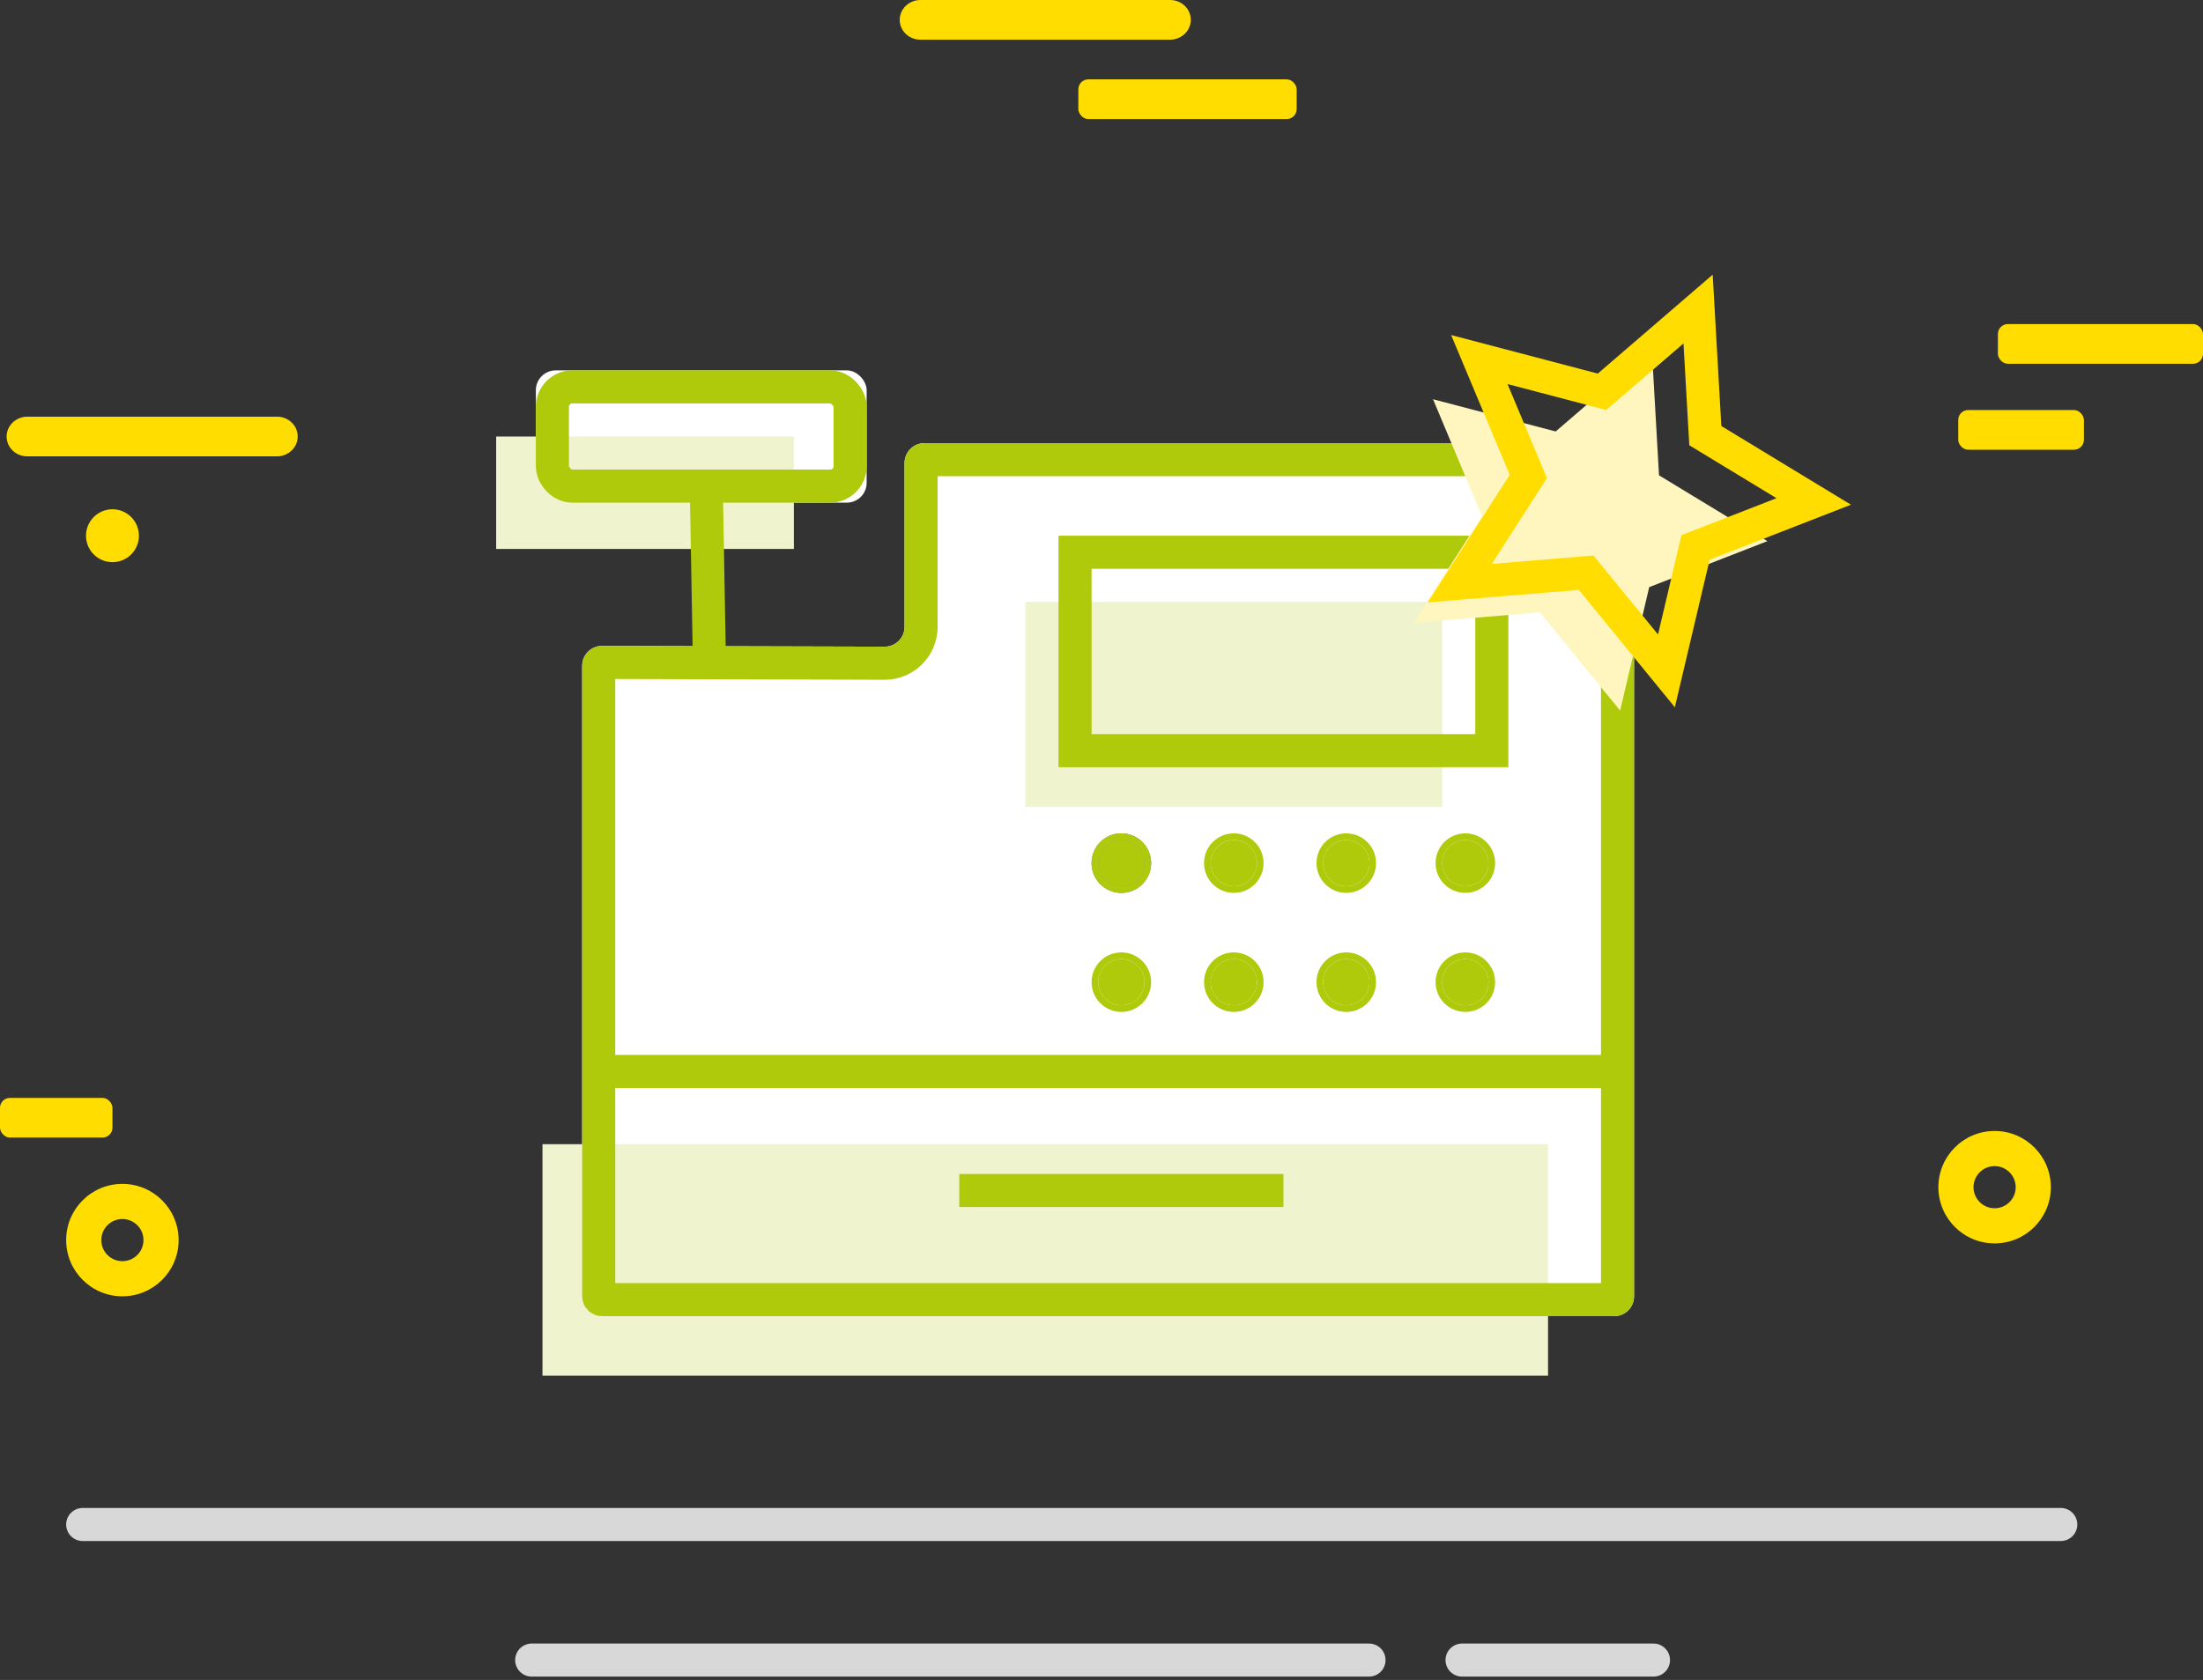 <?xml version="1.0" encoding="UTF-8"?>
<svg width="333px" height="254px" viewBox="0 0 333 254" version="1.1" xmlns="http://www.w3.org/2000/svg" xmlns:xlink="http://www.w3.org/1999/xlink">
    <rect x="0" y="0" width="333" height="254" fill="#333333" stroke="none"/>
    <!-- Generator: Sketch 48.2 (47327) - http://www.bohemiancoding.com/sketch -->
    <title>icon-imac</title>
    <desc>Created with Sketch.</desc>
    <defs>
        <circle id="path-1" cx="94.5" cy="74.5" r="3.5"></circle>
        <circle id="path-2" cx="94.5" cy="74.5" r="3.5"></circle>
        <circle id="path-3" cx="94.5" cy="74.5" r="3.5"></circle>
        <circle id="path-4" cx="111.5" cy="74.5" r="3.5"></circle>
        <circle id="path-5" cx="128.5" cy="74.5" r="3.5"></circle>
        <circle id="path-6" cx="146.5" cy="74.5" r="3.5"></circle>
        <circle id="path-7" cx="94.5" cy="92.5" r="3.5"></circle>
        <circle id="path-8" cx="111.5" cy="92.5" r="3.5"></circle>
        <circle id="path-9" cx="128.5" cy="92.5" r="3.5"></circle>
        <circle id="path-10" cx="146.5" cy="92.5" r="3.5"></circle>
    </defs>
    <g id="Touch-Bar" stroke="none" stroke-width="1" fill="none" fill-rule="evenodd" transform="translate(-213, -4117)">
        <g id="icon-imac" transform="translate(213, 4117)">
            <g id="icon-vor-ort-service-copy">
                <g id="yellow-lines" fill="#FFDD00" fill-rule="nonzero">
                    <path d="M4.129,63 L41.871,63 C43.599,63 45,64.332 45,66 C45,67.657 43.586,69 41.871,69 L4.129,69 C2.401,69 1,67.668 1,66 C1,64.343 2.414,63 4.129,63 Z" id="Rectangle-4"></path>
                    <path d="M139.129,0 L176.871,0 C178.599,0 180,1.332 180,3 C180,4.657 178.586,6 176.871,6 L139.129,6 C137.401,6 136,4.668 136,3 C136,1.343 137.414,0 139.129,0 Z" id="Rectangle-4"></path>
                    <rect id="Rectangle-4" x="163" y="12" width="33" height="6" rx="1.5"></rect>
                    <rect id="Rectangle-4-Copy" x="302" y="49" width="31" height="6" rx="1.5"></rect>
                    <rect id="Rectangle-4-Copy-2" x="296" y="62" width="19" height="6" rx="1.5"></rect>
                    <rect id="Rectangle-4-Copy-2" x="0" y="166" width="17" height="6" rx="1.5"></rect>
                    <path d="M21.688,187.5 C21.688,185.741 20.26,184.315 18.5,184.315 C16.74,184.315 15.312,185.741 15.312,187.5 C15.312,189.259 16.74,190.685 18.5,190.685 C20.26,190.685 21.688,189.259 21.688,187.5 Z M10,187.5 C10,182.804 13.807,179 18.5,179 C23.193,179 27,182.804 27,187.5 C27,192.196 23.193,196 18.5,196 C13.807,196 10,192.196 10,187.5 Z" id="Oval-6"></path>
                    <path d="M304.688,179.5 C304.688,177.741 303.26,176.315 301.5,176.315 C299.74,176.315 298.312,177.741 298.312,179.5 C298.312,181.259 299.74,182.685 301.5,182.685 C303.26,182.685 304.688,181.259 304.688,179.5 Z M293,179.5 C293,174.804 296.807,171 301.5,171 C306.193,171 310,174.804 310,179.5 C310,184.196 306.193,188 301.5,188 C296.807,188 293,184.196 293,179.5 Z" id="Oval-6"></path>
                    <circle id="Oval-7" cx="17" cy="81" r="4"></circle>
                </g>
                <path d="M80.37,251 L206.935,251" id="Path-95" stroke="#D8D8D8" stroke-width="5" stroke-linecap="round"></path>
                <path d="M12.5,230.5 L311.5,230.5" id="Path-95" stroke="#D8D8D8" stroke-width="5" stroke-linecap="round"></path>
                <path d="M221,251 L249.935,251" id="Path-95" stroke="#D8D8D8" stroke-width="5" stroke-linecap="round"></path>
            </g>
            <g id="kasse" transform="translate(75, 56)">
                <rect id="Rectangle-18" fill="#FFFFFF" x="6" y="0" width="50" height="20" rx="3"></rect>
                <rect id="Rectangle-20" fill="#EFF4CE" x="0" y="10" width="45" height="17"></rect>
                <path d="M61.729,38.777 L61.729,14 C61.729,12.343 63.072,11 64.729,11 L169,11 C170.657,11 172,12.343 172,14 L172,140 C172,141.657 170.657,143 169,143 L16,143 C14.343,143 13,141.657 13,140 L13,44.658 C13,43.001 14.343,41.658 16,41.658 C16.003,41.658 16.006,41.658 16.008,41.658 L58.721,41.777 C60.377,41.781 61.724,40.442 61.729,38.785 C61.729,38.782 61.729,38.78 61.729,38.777 Z" id="Rectangle-17" fill="#FFFFFF"></path>
                <g id="Oval-7">
                    <use fill="#898989" fill-rule="evenodd" xlink:href="#path-1"></use>
                    <circle stroke="#979797" stroke-width="1" cx="94.5" cy="74.5" r="4"></circle>
                </g>
                <rect id="Rectangle-20" fill="#EFF4CE" x="7" y="117" width="152" height="35"></rect>
                <path d="M64.229,38.777 C64.229,38.784 64.229,38.784 64.229,38.792 C64.22,41.83 61.751,44.285 58.714,44.277 L16.001,44.158 C16.001,44.158 16.001,44.158 16,44.158 C15.724,44.158 15.5,44.381 15.5,44.658 L15.5,140 C15.5,140.276 15.724,140.5 16,140.5 L169,140.5 C169.276,140.5 169.5,140.276 169.5,140 L169.5,14 C169.5,13.724 169.276,13.5 169,13.5 L64.729,13.5 C64.453,13.5 64.229,13.724 64.229,14 L64.229,38.777 Z" id="Rectangle-17" stroke="#AFCA0B" stroke-width="5"></path>
                <g id="Oval-7">
                    <use fill="#898989" fill-rule="evenodd" xlink:href="#path-2"></use>
                    <circle stroke="#979797" stroke-width="1" cx="94.5" cy="74.5" r="4"></circle>
                </g>
                <rect id="Rectangle-18" stroke="#AFCA0B" stroke-width="5" x="8.5" y="2.5" width="45" height="15" rx="3"></rect>
                <path d="M16,106 L170,106" id="Path-79" stroke="#AFCA0B" stroke-width="5"></path>
                <path d="M70,124 L119,124" id="Path-78" stroke="#AFCA0B" stroke-width="5"></path>
                <g id="Oval-7">
                    <use fill="#AFCA0B" fill-rule="evenodd" xlink:href="#path-3"></use>
                    <circle stroke="#AFCA0B" stroke-width="1" cx="94.5" cy="74.5" r="4"></circle>
                </g>
                <g id="Oval-7-Copy">
                    <use fill="#AFCA0B" fill-rule="evenodd" xlink:href="#path-4"></use>
                    <circle stroke="#AFCA0B" stroke-width="1" cx="111.5" cy="74.5" r="4"></circle>
                </g>
                <g id="Oval-7-Copy">
                    <use fill="#AFCA0B" fill-rule="evenodd" xlink:href="#path-5"></use>
                    <circle stroke="#AFCA0B" stroke-width="1" cx="128.5" cy="74.5" r="4"></circle>
                </g>
                <g id="Oval-7-Copy">
                    <use fill="#AFCA0B" fill-rule="evenodd" xlink:href="#path-6"></use>
                    <circle stroke="#AFCA0B" stroke-width="1" cx="146.5" cy="74.5" r="4"></circle>
                </g>
                <g id="Oval-7">
                    <use fill="#AFCA0B" fill-rule="evenodd" xlink:href="#path-7"></use>
                    <circle stroke="#AFCA0B" stroke-width="1" cx="94.5" cy="92.5" r="4"></circle>
                </g>
                <g id="Oval-7-Copy">
                    <use fill="#AFCA0B" fill-rule="evenodd" xlink:href="#path-8"></use>
                    <circle stroke="#AFCA0B" stroke-width="1" cx="111.5" cy="92.5" r="4"></circle>
                </g>
                <g id="Oval-7-Copy">
                    <use fill="#AFCA0B" fill-rule="evenodd" xlink:href="#path-9"></use>
                    <circle stroke="#AFCA0B" stroke-width="1" cx="128.5" cy="92.5" r="4"></circle>
                </g>
                <g id="Oval-7-Copy">
                    <use fill="#AFCA0B" fill-rule="evenodd" xlink:href="#path-10"></use>
                    <circle stroke="#AFCA0B" stroke-width="1" cx="146.5" cy="92.5" r="4"></circle>
                </g>
                <path d="M31.768,18 L32.232,44" id="Path-80" stroke="#AFCA0B" stroke-width="5"></path>
                <rect id="Rectangle-20" fill="#EFF4CE" x="80" y="35" width="63" height="31"></rect>
                <path d="M87.5,27.5 L87.5,57.5 L150.5,57.5 L150.5,27.5 L87.5,27.5 Z" id="Rectangle-15" stroke="#AFCA0B" stroke-width="5"></path>
            </g>
            <polygon id="Star" fill="#FFF6BF" transform="translate(239.477, 76.765) rotate(23) translate(-239.477, -76.765) " points="239.477 93.957 222.508 102.878 225.749 83.982 212.02 70.601 230.992 67.844 239.477 50.652 247.961 67.844 266.933 70.601 253.205 83.982 256.446 102.878"></polygon>
            <polygon id="Star" stroke="#FFDD00" stroke-width="5" transform="translate(246.477, 70.765) rotate(23) translate(-246.477, -70.765) " points="246.477 87.957 229.508 96.878 232.749 77.982 219.02 64.601 237.992 61.844 246.477 44.652 254.961 61.844 273.933 64.601 260.205 77.982 263.446 96.878"></polygon>
        </g>
    </g>
</svg>
